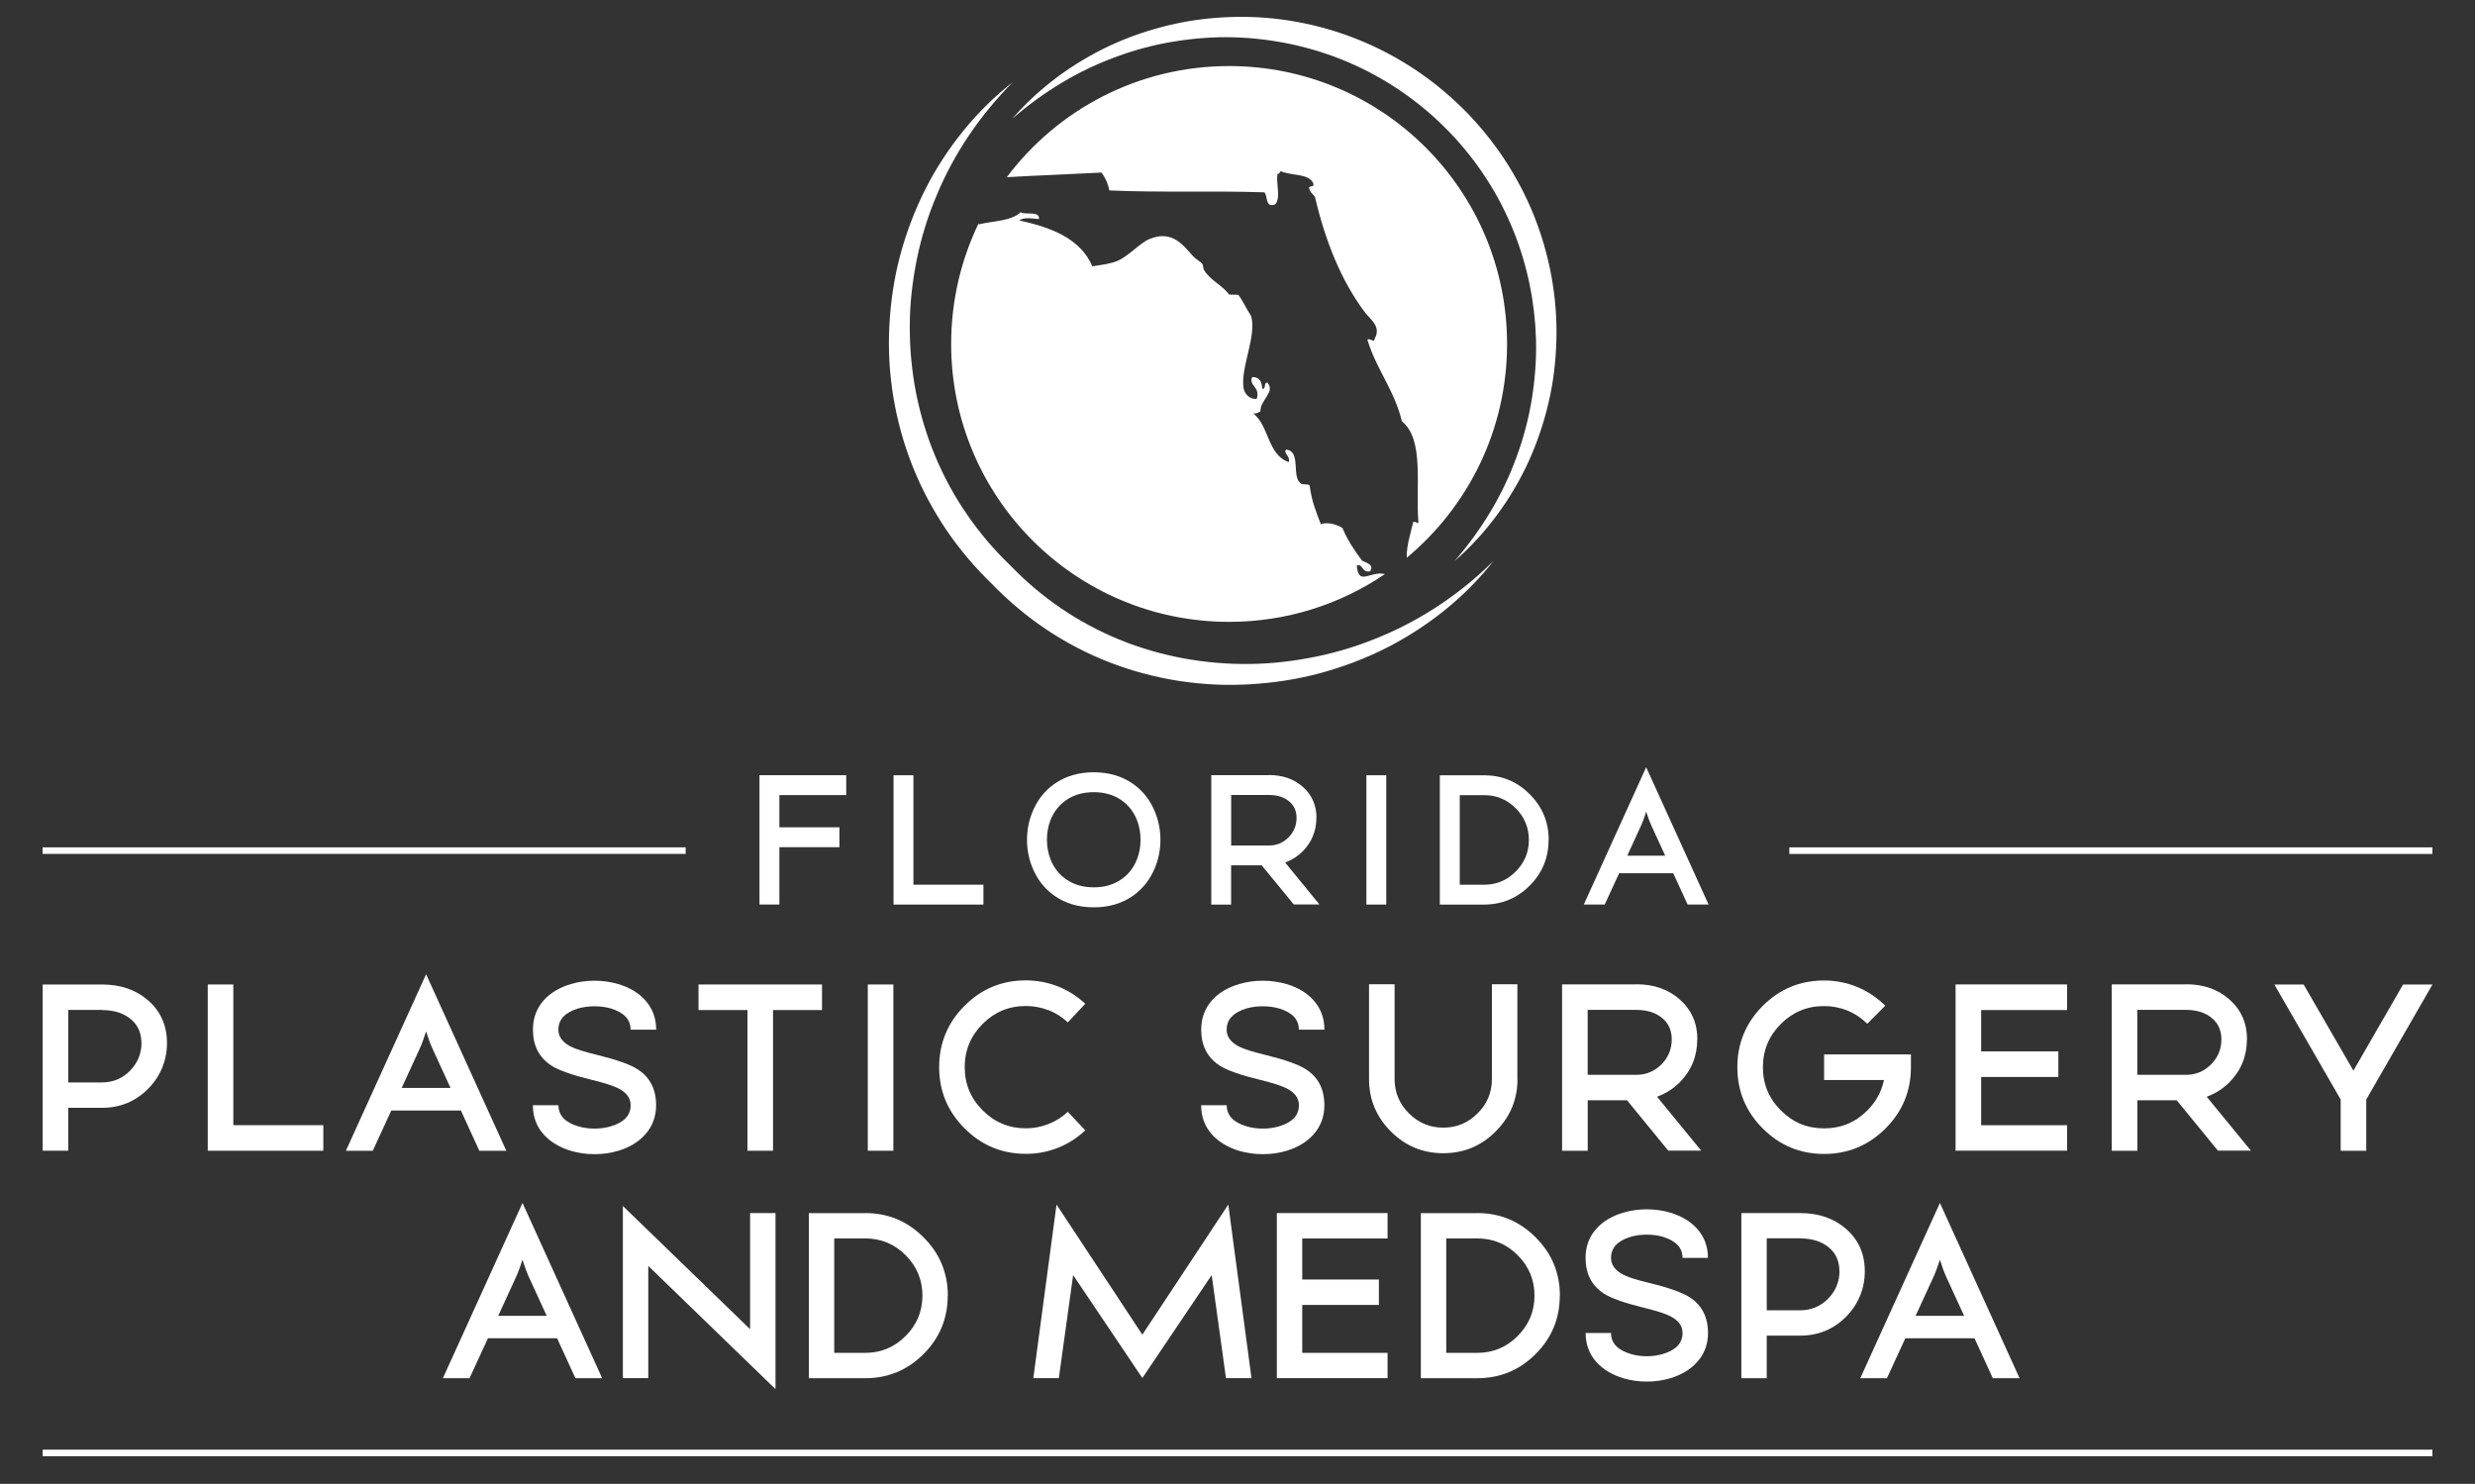 <?xml version="1.0" encoding="UTF-8"?><svg id="Layer_1" xmlns="http://www.w3.org/2000/svg" viewBox="0 0 439.47 263.48"><rect x="0" y="0" width="439.47" height="263.48" fill="#333333" stroke="none"/><defs><style>.cls-1,.cls-2{fill:#fff;}.cls-2{fill-rule:evenodd;}</style></defs><path class="cls-2" d="m245.89,101.95c-7.89,5.35-17.41,8.47-27.65,8.47-27.25,0-49.35-22.09-49.35-49.35,0-7.68,1.76-14.95,4.89-21.44,0,.07.01.14.02.21,2.56-.63,5.77-.56,7.42-2.15.94.54,3.4-.33,3.27,1.21-1.1-.08-2.67-.41-3.5.25,5.88,1.26,10.9,3.31,12.97,8.14,1.76-.29,3.18-.43,4.44-.96,1.97-.83,4-3.16,5.64-3.86,4.14-1.77,6.13,1.2,7.8,3.01.58.63,1.32.95,1.61,1.34.25.33.14.78.33,1.11,1.06,1.83,3.32,2.75,4.45,4.37.55.02,1.1.04,1.65.05.86,1.15,1.46,2.55,2.27,3.75,1.03,3.61-1.92,9.18-1.34,12.82.15.96,1.04,2.02,2.33,1.91.73-2.13-1.5-2.35-.79-3.88,1.35-.02,1.71.89,1.77,2.08.78.13.18-1.2.95-1.07,1.41,1.72-1.33,3.03-1.27,5.1-.4.14-.64.46-1.3.33,2.87,2.18,2.53,7.36,6.33,8.66.33-1.14-.98-1.48-.48-2.22,2.72.24.95,4.68,2.56,5.96.29.39,1.35.04,1.64.42.31,2.62,1.15,4.74,1.98,6.86,1.36-.45,2.95.13,3.84.68.9,2.18,2.16,4.03,3.49,5.81.68.36,2.24.68,1.41,1.88-1.45.36-1.32-1.54-2.36-1,.33,3.04,1.53,1.7,3.81,1.41.39-.05.82.06,1.16.07Zm-27.65-90.22c-16.14,0-30.47,7.75-39.47,19.73,5.57-.32,11.24-.52,16.83-.82.63.9,1.14,1.9,1.37,3.17,8.75.41,18.29.03,27.55.34.52.58.24,1.91,1.03,2.24.42.07.71,0,.92-.15.99-1.24.08-3.58.36-5.32.27-.09.46-.27.57-.53,1.81.85,5.07.35,5.81,2.21.17.69-.63.34-.76.71.06.83.71,1.11,1.05,1.69,1.79,7.65,4.6,14.83,8.89,20.5.88,1.16,2.95,2.49,1.69,4.65-.01.82-.68-.13-1.29.14,1.58,5.28,4.82,9,6.14,14.53,4.03,3.21,2.4,11.67,2.92,17.74.06.76-.39-.09-.92.15-.47,2.08-1.19,4.12-1.15,6.33,10.89-9.05,17.82-22.7,17.82-37.96,0-27.25-22.09-49.35-49.35-49.35Z"/><polyline class="cls-1" points="431.91 151.63 317.72 151.63 317.72 150.46 431.91 150.46"/><g><path class="cls-1" d="m138.39,146.9h10.66v3.53h-10.66v10.18h-3.53v-22.96h15.4v3.53h-11.87v5.71Z"/><path class="cls-1" d="m162.19,137.66v19.43h12.43v3.53h-15.96v-22.96h3.53Z"/><path class="cls-1" d="m201.2,139.2c1.77,1.24,3.08,2.93,3.93,5.08.61,1.54.92,3.15.92,4.84s-.31,3.3-.92,4.84c-.85,2.13-2.16,3.82-3.93,5.08-1.95,1.38-4.28,2.07-6.99,2.07s-5.04-.69-7-2.07c-1.77-1.25-3.08-2.94-3.93-5.08-.62-1.54-.92-3.15-.92-4.84s.31-3.3.92-4.84c.85-2.14,2.16-3.83,3.93-5.08,1.96-1.38,4.3-2.07,7-2.07s5.03.69,6.99,2.07Zm-2.08,2.88c-1.37-.94-3-1.42-4.9-1.42s-3.55.47-4.92,1.42c-1.24.86-2.16,2.03-2.75,3.5-.44,1.1-.65,2.28-.65,3.53s.22,2.42.65,3.52c.59,1.47,1.51,2.64,2.75,3.5,1.37.95,3.01,1.43,4.92,1.43s3.53-.48,4.9-1.43c1.24-.86,2.16-2.03,2.75-3.5.43-1.09.65-2.26.65-3.52s-.22-2.43-.65-3.53c-.59-1.47-1.51-2.64-2.75-3.5Z"/><path class="cls-1" d="m215.08,160.62v-22.98h10.25v-.02c2.41,0,4.4.69,5.98,2.08,1.63,1.43,2.45,3.27,2.45,5.52h-.02c0,2.33-.82,4.32-2.45,5.97-.89.88-1.93,1.53-3.1,1.96l6.09,7.45h-4.55l-5.7-6.95h-5.43v6.97h-3.53Zm3.53-19.46v8.97h6.73c1.34,0,2.49-.48,3.45-1.43.95-.97,1.43-2.12,1.43-3.47,0-1.2-.41-2.15-1.23-2.86-.91-.81-2.14-1.21-3.68-1.21h-6.71Z"/><path class="cls-1" d="m246.15,137.66v22.96h-3.53v-22.96h3.53Z"/><path class="cls-1" d="m263.51,137.66c3.17,0,5.88,1.12,8.11,3.37,2.25,2.24,3.37,4.94,3.37,8.11h-.02c0,3.17-1.12,5.88-3.36,8.12s-4.94,3.36-8.11,3.36h-7.84v-22.96h7.84Zm-4.31,3.53v15.91h4.31c2.2,0,4.07-.78,5.62-2.34,1.56-1.56,2.34-3.43,2.34-5.62s-.78-4.07-2.34-5.63c-1.55-1.55-3.42-2.32-5.62-2.32h-4.31Z"/><path class="cls-1" d="m287.5,155.06l-2.56,5.55h-3.71l11.07-24.38,11.08,24.38h-3.72l-2.55-5.55h-9.61Zm8.18-3.12l-2.45-5.33c-.31-.67-.62-1.5-.92-2.48-.31.99-.62,1.81-.92,2.48l-2.45,5.33h6.75Z"/></g><rect class="cls-1" x="7.56" y="150.46" width="114.19" height="1.16"/><g><path class="cls-1" d="m7.58,204.33v-29.52h10.54c3.3,0,6.04.95,8.2,2.84,2.22,1.95,3.33,4.47,3.33,7.55s-1.13,5.91-3.38,8.16c-2.25,2.24-4.97,3.35-8.16,3.35h-5.99v7.61h-4.54Zm4.54-25v12.87h5.99c1.94,0,3.59-.68,4.95-2.05,1.36-1.38,2.05-3.03,2.07-4.95h-.02c0-1.72-.59-3.1-1.76-4.13-1.31-1.15-3.06-1.72-5.24-1.72v-.02h-5.99Z"/><path class="cls-1" d="m41.43,174.81v24.98h15.98v4.54h-20.52v-29.52h4.54Z"/><path class="cls-1" d="m69.48,197.19l-3.29,7.14h-4.77l14.24-31.34,14.24,31.34h-4.79l-3.27-7.14h-12.36Zm10.52-4.01l-3.15-6.85c-.4-.86-.79-1.92-1.19-3.19-.4,1.27-.79,2.33-1.19,3.19l-3.15,6.85h8.67Z"/><path class="cls-1" d="m99.16,196.25c0,1.8,1.17,3.05,3.5,3.74.9.27,1.87.41,2.91.41s2.01-.14,2.91-.41c2.33-.7,3.5-1.94,3.5-3.74,0-1.25-.72-2.25-2.17-2.99-.87-.45-2.46-.96-4.77-1.53-3.48-.85-5.86-1.69-7.16-2.54-2.17-1.42-3.25-3.54-3.25-6.36,0-2.05.65-3.79,1.94-5.24,1.19-1.31,2.79-2.26,4.81-2.86,1.34-.4,2.73-.59,4.19-.59s2.86.2,4.19.59c2.02.6,3.61,1.55,4.79,2.86,1.31,1.45,1.96,3.19,1.96,5.24h-4.54c0-1.8-1.17-3.06-3.5-3.76-.9-.26-1.87-.39-2.91-.39s-2,.13-2.91.39c-2.33.71-3.5,1.96-3.5,3.76,0,1.24.72,2.24,2.17,2.99.86.45,2.45.95,4.77,1.51,3.46.85,5.85,1.7,7.16,2.56,2.17,1.4,3.25,3.53,3.25,6.36,0,2.03-.65,3.77-1.96,5.22-1.17,1.31-2.77,2.27-4.79,2.88-1.34.4-2.73.59-4.19.59s-2.86-.2-4.19-.59c-2.02-.61-3.62-1.58-4.81-2.88-1.3-1.45-1.94-3.18-1.94-5.22h4.54Z"/><path class="cls-1" d="m137.26,179.35v24.98h-4.54v-24.98h-8.69v-4.54h21.93v4.54h-8.69Z"/><path class="cls-1" d="m158.63,174.81v29.52h-4.54v-29.52h4.54Z"/><path class="cls-1" d="m186.15,179.37c-1.27-.49-2.6-.74-3.99-.74-3,0-5.56,1.06-7.67,3.17-2.13,2.13-3.19,4.69-3.19,7.69s1.06,5.56,3.19,7.67c2.11,2.13,4.67,3.19,7.67,3.19,1.39,0,2.72-.25,3.99-.76,1.31-.5,2.46-1.23,3.46-2.17l3.09,3.29c-1.45,1.36-3.07,2.4-4.87,3.11-1.81.71-3.7,1.06-5.67,1.06-4.26,0-7.88-1.51-10.88-4.52-3.01-3-4.52-6.63-4.52-10.88s1.51-7.89,4.52-10.9c3-3,6.63-4.5,10.88-4.5,1.96,0,3.85.36,5.67,1.06,1.8.71,3.42,1.74,4.87,3.09l-3.09,3.31c-1-.94-2.15-1.67-3.46-2.19Z"/><path class="cls-1" d="m217.82,196.25c0,1.8,1.17,3.05,3.5,3.74.9.27,1.87.41,2.91.41s2-.14,2.91-.41c2.33-.7,3.5-1.94,3.5-3.74,0-1.25-.72-2.25-2.17-2.99-.87-.45-2.46-.96-4.77-1.53-3.48-.85-5.86-1.69-7.16-2.54-2.17-1.42-3.25-3.54-3.25-6.36,0-2.05.65-3.79,1.94-5.24,1.19-1.31,2.79-2.26,4.81-2.86,1.34-.4,2.73-.59,4.19-.59s2.86.2,4.19.59c2.02.6,3.61,1.55,4.79,2.86,1.31,1.45,1.96,3.19,1.96,5.24h-4.54c0-1.8-1.17-3.06-3.5-3.76-.9-.26-1.87-.39-2.91-.39s-2,.13-2.91.39c-2.33.71-3.5,1.96-3.5,3.76,0,1.24.72,2.24,2.17,2.99.86.45,2.45.95,4.77,1.51,3.46.85,5.85,1.7,7.16,2.56,2.17,1.4,3.25,3.53,3.25,6.36,0,2.03-.65,3.77-1.96,5.22-1.17,1.31-2.77,2.27-4.79,2.88-1.34.4-2.73.59-4.19.59s-2.86-.2-4.19-.59c-2.02-.61-3.62-1.58-4.81-2.88-1.3-1.45-1.94-3.18-1.94-5.22h4.54Z"/><path class="cls-1" d="m269.43,174.77v16.82h.02c0,3.63-1.29,6.73-3.87,9.31-2.56,2.58-5.67,3.87-9.31,3.87s-6.74-1.29-9.31-3.87c-2.58-2.58-3.87-5.68-3.87-9.31v-16.82h4.54v16.82c0,2.39.85,4.42,2.54,6.1,1.68,1.69,3.71,2.54,6.1,2.54s4.42-.85,6.1-2.54c1.69-1.68,2.54-3.71,2.54-6.1v-16.82h4.52Z"/><path class="cls-1" d="m277.37,204.33v-29.54h13.18v-.02c3.1,0,5.66.89,7.69,2.68,2.1,1.84,3.15,4.21,3.15,7.1h-.02c0,3-1.05,5.56-3.15,7.67-1.15,1.13-2.48,1.97-3.99,2.52l7.84,9.57h-5.85l-7.32-8.94h-6.98v8.96h-4.54Zm4.54-25.02v11.54h8.65c1.72,0,3.2-.61,4.44-1.84,1.23-1.24,1.84-2.73,1.84-4.46,0-1.54-.53-2.77-1.58-3.68-1.17-1.04-2.75-1.55-4.73-1.55h-8.63Z"/><path class="cls-1" d="m323.88,187.23h15.43v2.27c0,4.26-1.51,7.88-4.52,10.88-3.01,3.01-6.65,4.52-10.9,4.52s-7.88-1.51-10.88-4.52c-3.01-3-4.52-6.63-4.52-10.88s1.51-7.89,4.52-10.9c3-3,6.63-4.5,10.88-4.5,2.03,0,3.99.38,5.87,1.15,1.88.78,3.55,1.89,4.99,3.33l-3.19,3.21c-1.02-1.02-2.2-1.81-3.52-2.35-1.31-.53-2.69-.8-4.15-.8-3,0-5.56,1.06-7.67,3.17-2.13,2.13-3.19,4.69-3.19,7.69s1.06,5.56,3.19,7.67c2.11,2.13,4.67,3.19,7.67,3.19s5.57-1.06,7.69-3.19c1.51-1.51,2.5-3.31,2.95-5.4h-10.64v-4.54Z"/><path class="cls-1" d="m367.04,179.35h-15.26v7.34h13.71v4.54h-13.71v8.57h15.26v4.52h-19.8v-29.52h19.8v4.54Z"/><path class="cls-1" d="m374.97,204.33v-29.54h13.18v-.02c3.1,0,5.66.89,7.69,2.68,2.1,1.84,3.15,4.21,3.15,7.1h-.02c0,3-1.05,5.56-3.15,7.67-1.15,1.13-2.48,1.97-3.99,2.52l7.84,9.57h-5.85l-7.32-8.94h-6.98v8.96h-4.54Zm4.54-25.02v11.54h8.65c1.72,0,3.2-.61,4.44-1.84,1.23-1.24,1.84-2.73,1.84-4.46,0-1.54-.53-2.77-1.58-3.68-1.17-1.04-2.75-1.55-4.73-1.55h-8.63Z"/><path class="cls-1" d="m409.04,174.81l8.84,15.3,8.82-15.3h5.22l-11.76,20.42v9.1h-4.54v-9.1l-11.78-20.42h5.22Z"/></g><polyline class="cls-1" points="431.91 258.57 7.58 258.57 7.58 257.41 431.91 257.41"/><path class="cls-1" d="m179.74,21.08c4.78-5.51,10.85-9.97,17.58-13.09,3.38-1.55,6.92-2.74,10.56-3.59,3.64-.86,7.38-1.29,11.13-1.39,7.51-.2,15.08,1.18,22.1,4,3.51,1.4,6.87,3.18,10.03,5.26,3.16,2.09,6.1,4.51,8.78,7.17,2.67,2.68,5.08,5.63,7.17,8.78,2.08,3.16,3.86,6.52,5.27,10.03,2.81,7.02,4.2,14.59,4,22.1-.1,3.75-.53,7.49-1.39,11.13-.85,3.64-2.05,7.18-3.59,10.56-3.12,6.73-7.59,12.8-13.1,17.58,4.77-5.51,8.57-11.74,10.99-18.45,1.24-3.34,2.15-6.79,2.72-10.28.56-3.49.84-7.02.75-10.54l-.13-2.63-.26-2.62c-.13-.87-.23-1.74-.37-2.6-.17-.86-.31-1.72-.5-2.58-.75-3.42-1.8-6.77-3.18-9.98-1.37-3.21-3.04-6.29-5.01-9.17-1.95-2.89-4.18-5.59-6.65-8.05-4.93-4.94-10.79-8.91-17.22-11.66-3.21-1.38-6.56-2.43-9.98-3.18-3.42-.73-6.92-1.17-10.44-1.26-3.52-.1-7.05.19-10.54.75-3.49.56-6.94,1.48-10.28,2.72-6.71,2.43-12.95,6.23-18.45,11Z"/><path class="cls-1" d="m265.25,99.53c-5.05,6.46-11.68,11.75-19.11,15.53-3.72,1.88-7.65,3.36-11.7,4.46-4.05,1.1-8.22,1.73-12.43,1.98-8.41.51-16.97-.79-24.89-3.85-3.97-1.52-7.76-3.5-11.3-5.86-1.77-1.18-3.47-2.46-5.1-3.83-.82-.68-1.61-1.39-2.39-2.11l-1.15-1.1-1.06-1.07c-3.05-2.95-5.81-6.22-8.19-9.74-2.36-3.53-4.37-7.31-5.93-11.26-3.12-7.89-4.53-16.44-4.08-24.86.22-4.21.83-8.39,1.91-12.44,1.08-4.05,2.57-7.98,4.44-11.71,3.78-7.43,9.1-14.03,15.56-19.09-5.76,5.82-10.41,12.62-13.49,20.05-1.57,3.7-2.76,7.54-3.55,11.45-.79,3.91-1.24,7.88-1.25,11.85,0,1.98.08,3.97.27,5.94.19,1.97.46,3.93.84,5.87.77,3.87,1.9,7.67,3.43,11.3,1.52,3.63,3.4,7.1,5.64,10.33,2.22,3.24,4.78,6.25,7.62,8.98l1.1,1.11,1.06,1.02c.72.67,1.45,1.33,2.2,1.96,1.5,1.27,3.06,2.45,4.69,3.56,3.24,2.22,6.72,4.07,10.36,5.57,3.64,1.49,7.45,2.59,11.33,3.32,3.88.71,7.85,1.06,11.82,1.01,3.97-.04,7.94-.52,11.85-1.32,3.91-.8,7.75-2.01,11.45-3.57,7.42-3.09,14.25-7.7,20.06-13.47Z"/><g><path class="cls-1" d="m86.64,237.63l-3.27,7.09h-4.73l14.14-31.12,14.14,31.12h-4.75l-3.25-7.09h-12.27Zm10.44-3.98l-3.13-6.81c-.39-.85-.79-1.91-1.18-3.17-.39,1.26-.79,2.32-1.18,3.17l-3.13,6.81h8.61Z"/><path class="cls-1" d="m110.6,244.71v-30.57l22.59,21.88v-20.62h4.51v31.26l-22.59-21.88v19.93h-4.51Z"/><path class="cls-1" d="m153.63,215.4c4.05,0,7.5,1.44,10.36,4.31,2.87,2.86,4.31,6.31,4.31,10.36h-.02c0,4.05-1.43,7.5-4.29,10.36-2.86,2.86-6.31,4.29-10.36,4.29h-10.01v-29.31h10.01Zm-5.5,4.51v20.31h5.5c2.8,0,5.19-1,7.17-2.99,1.99-1.99,2.99-4.38,2.99-7.17s-1-5.2-2.99-7.19c-1.98-1.98-4.37-2.97-7.17-2.97h-5.5Z"/><path class="cls-1" d="m183.48,244.71l4.12-30.82,15.24,23.1,15.26-23.1,4.12,30.82h-4.53l-2.54-18.3-12.31,18.28-12.29-18.28-2.54,18.3h-4.53Z"/><path class="cls-1" d="m246.38,219.91h-15.15v7.29h13.61v4.51h-13.61v8.51h15.15v4.49h-19.66v-29.31h19.66v4.51Z"/><path class="cls-1" d="m262.31,215.4c4.05,0,7.5,1.44,10.36,4.31,2.87,2.86,4.31,6.31,4.31,10.36h-.02c0,4.05-1.43,7.5-4.29,10.36-2.86,2.86-6.31,4.29-10.36,4.29h-10.02v-29.31h10.02Zm-5.51,4.51v20.31h5.51c2.8,0,5.19-1,7.17-2.99,1.99-1.99,2.99-4.38,2.99-7.17s-1-5.2-2.99-7.19c-1.98-1.98-4.37-2.97-7.17-2.97h-5.51Z"/><path class="cls-1" d="m286.06,236.69c0,1.79,1.16,3.03,3.47,3.72.89.27,1.86.41,2.88.41s1.99-.14,2.88-.41c2.32-.69,3.47-1.93,3.47-3.72,0-1.25-.72-2.23-2.15-2.97-.87-.45-2.45-.96-4.73-1.52-3.45-.84-5.82-1.68-7.11-2.52-2.15-1.41-3.23-3.51-3.23-6.32,0-2.03.64-3.77,1.93-5.2,1.18-1.3,2.77-2.25,4.77-2.84,1.33-.39,2.71-.59,4.16-.59s2.84.2,4.17.59c2,.6,3.59,1.54,4.75,2.84,1.3,1.44,1.95,3.17,1.95,5.2h-4.51c0-1.79-1.16-3.03-3.47-3.74-.89-.26-1.86-.39-2.88-.39s-1.99.13-2.88.39c-2.32.7-3.47,1.95-3.47,3.74,0,1.23.72,2.22,2.15,2.97.85.45,2.43.95,4.73,1.5,3.44.84,5.81,1.69,7.11,2.54,2.15,1.4,3.23,3.5,3.23,6.32,0,2.02-.65,3.75-1.95,5.18-1.17,1.3-2.75,2.25-4.75,2.86-1.33.39-2.72.59-4.17.59s-2.84-.2-4.16-.59c-2-.61-3.6-1.56-4.77-2.86-1.29-1.44-1.93-3.16-1.93-5.18h4.51Z"/><path class="cls-1" d="m309.2,244.71v-29.31h10.46c3.28,0,5.99.94,8.15,2.82,2.21,1.94,3.31,4.44,3.31,7.5s-1.12,5.87-3.35,8.11c-2.23,2.22-4.94,3.33-8.11,3.33h-5.95v7.56h-4.51Zm4.51-24.83v12.78h5.95c1.92,0,3.56-.68,4.92-2.03,1.35-1.37,2.04-3.01,2.05-4.92h-.02c0-1.71-.58-3.07-1.75-4.1-1.3-1.14-3.03-1.71-5.2-1.71v-.02h-5.95Z"/><path class="cls-1" d="m338.32,237.63l-3.27,7.09h-4.73l14.14-31.12,14.14,31.12h-4.75l-3.25-7.09h-12.27Zm10.44-3.98l-3.13-6.81c-.39-.85-.79-1.91-1.18-3.17-.39,1.26-.79,2.32-1.18,3.17l-3.13,6.81h8.61Z"/></g></svg>
